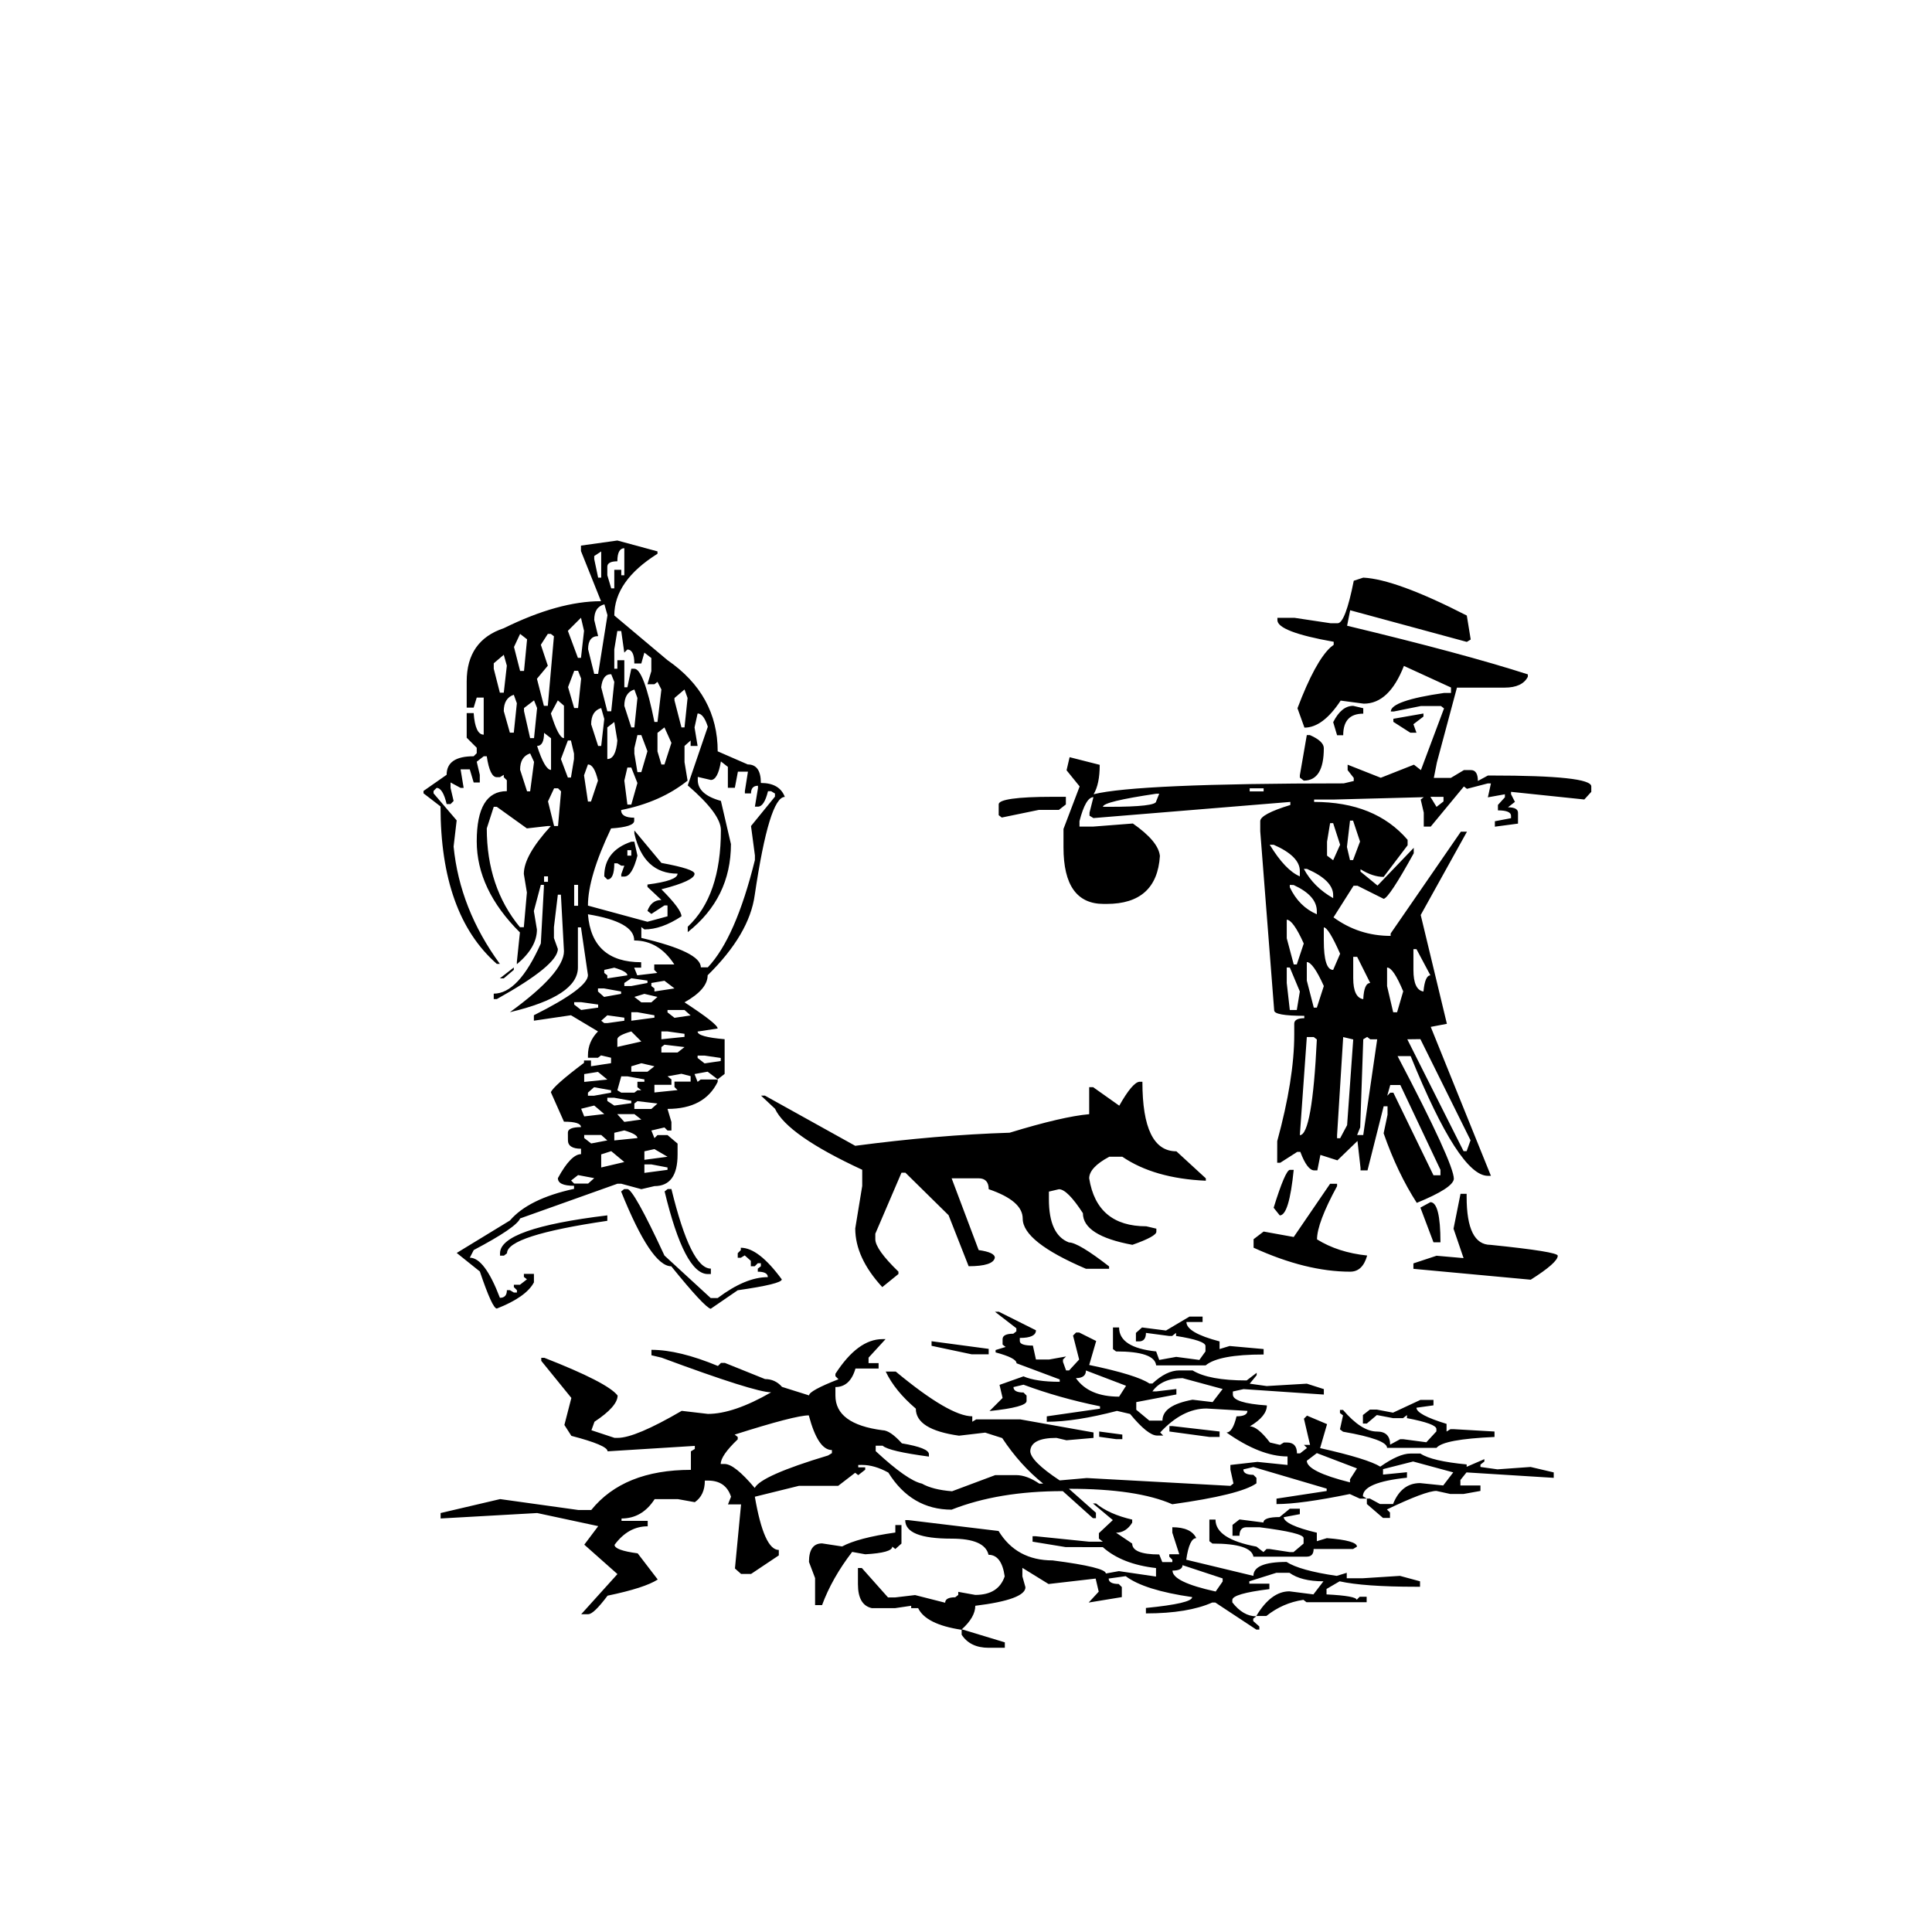 <?xml version="1.0" encoding="UTF-8"?>
<!-- Uploaded to: ICON Repo, www.svgrepo.com, Generator: ICON Repo Mixer Tools -->
<svg fill="#000000" width="800px" height="800px" version="1.1" viewBox="144 144 512 512" xmlns="http://www.w3.org/2000/svg">
 <path d="m307.61 287.24 10.633 2.883v0.629c-7.613 4.777-11.445 10.227-11.445 16.355l14.105 11.852c8.875 6.129 13.293 14.195 13.293 24.152l7.973 3.473c2.297 0 3.469 1.621 3.469 4.91 3.289 0 5.406 1.215 6.352 3.695-2.75 0-5.406 8.652-7.977 26-0.945 6.938-5.137 14.059-12.48 21.27 0 2.477-2.027 4.867-6.129 7.164 5.859 3.828 8.785 6.129 8.785 6.938l-5.316 0.812c0 0.945 2.387 1.621 7.164 2.027v9.191l-1.848 1.441-2.66-2.027-3.469 0.629 0.812 2.074 0.812-0.629h4.508v0.629c-2.344 4.777-6.758 7.164-13.293 7.164l1.035 3.469v2.254h-1.035l-0.809-0.812-3.469 0.812 0.812 2.027 0.812-0.812h2.66l2.66 2.254v2.883c0 5.586-2.027 8.383-6.129 8.383l-3.469 0.812-5.316-1.441h-1.035l-25.773 9.191c-0.676 1.621-4.777 4.414-12.301 8.383l-1.035 2.027c2.613 0 5.273 3.559 7.977 10.633 1.215 0 1.848-0.676 1.848-2.027h0.812l1.035 0.629h0.812v-0.629l-0.812-0.812v-0.629h1.621l1.848-1.441-0.812-0.629v-0.812h2.66v2.254c-1.352 2.57-4.641 4.91-9.824 6.938-0.812 0-2.297-3.289-4.508-9.824l-6.129-4.91 14.105-8.605c3.289-3.828 8.922-6.625 16.988-8.383v-0.812c-2.883 0-4.281-0.676-4.281-2.027 2.297-4.234 4.371-6.352 6.129-6.352v-1.441c-2.297 0-3.469-0.766-3.469-2.254l-0.012-2.031c0-0.945 1.172-1.441 3.469-1.441 0-0.945-1.488-1.441-4.508-1.441l-3.469-7.797c0.406-1.082 3.336-3.695 8.785-7.797v-0.629h1.848v1.531l5.316-0.812 0.004-1.438-2.66-0.629-0.812 0.629h-2.656v-0.629c0-2.477 0.902-4.551 2.66-6.352l-7.164-4.285-9.824 1.441v-1.441c9.551-4.777 14.328-8.336 14.328-10.633l-1.848-12.66h-0.812v10.633c0 5.047-5.992 9.012-18.023 11.852 9.551-6.938 14.328-12.348 14.328-16.176l-0.812-14.961h-0.812l-1.035 8.605v2.883l1.035 2.883c0 2.883-5.406 7.301-16.176 13.293h-0.812v-1.441c4.371 0 8.516-4.414 12.48-13.293l0.812-14.914v-0.629h-0.812l-1.848 6.938 0.812 4.91c0 3.152-1.758 6.219-5.316 9.191v-0.629l0.812-7.797c-7.66-7.613-11.445-15.68-11.445-24.152 0-8.875 2.66-13.293 7.977-13.293v-2.883l-0.812-0.812v-0.629l-1.035 0.629h-0.812c-1.215 0-2.117-1.848-2.66-5.543h-0.812l-1.848 1.441 0.812 3.469v2.027h-1.621l-1.035-3.469h-2.434l0.812 4.91h-0.812l-2.66-1.441v1.441l0.812 3.469-0.812 0.812h-1.035c-0.676-2.883-1.578-4.281-2.66-4.281l-0.812 0.812v0.629l6.129 7.164-0.812 6.938c1.082 11.039 5.184 21.402 12.258 31.09h-0.812c-9.957-8.742-14.914-22.664-14.914-41.727l-4.508-3.469v-0.629l6.129-4.281c0-3.289 2.387-4.91 7.164-4.91l0.812-0.812v-1.441l-2.66-2.66v-6.535h1.848c0.27 3.828 1.172 5.723 2.66 5.723v-9.824h-1.848l-0.812 2.66h-1.848v-6.938c0-7.211 3.289-11.941 9.824-14.105 9.688-4.777 18.293-7.164 25.773-7.164l-5.316-13.293v-1.441zm100.07 204.39h1.035l9.824 4.91c0 1.352-1.441 2.027-4.281 2.027v0.812c0 0.812 1.172 1.215 3.469 1.215l0.812 3.695h3.469l4.508-0.812-0.812 0.812v0.629l0.812 2.254h0.812l2.66-2.883-1.621-6.352 0.812-0.812h0.812l4.508 2.254-1.848 6.352c8.473 1.758 13.789 3.426 15.949 4.91h0.812c2.477-2.297 4.82-3.469 7.164-3.469h3.469c2.883 1.758 7.613 2.66 14.328 2.66l2.66-2.027v0.629l-1.848 2.254 4.508 0.629 10.633-0.629 4.508 1.441v1.441l-21.27-1.441-2.84 0.629v0.812c0 1.488 2.973 2.477 9.012 2.883 0 1.891-1.488 3.738-4.508 5.543 1.352 0 3.152 1.441 5.316 4.281l2.66 0.629 1.035-0.629h0.812c1.758 0 2.66 0.945 2.66 2.883h0.812l1.848-1.441-0.812-0.812h1.621l-1.621-6.938 0.812-0.812 5.316 2.254-1.848 6.352c8.473 1.891 13.789 3.559 15.949 4.91 3.289-2.297 5.949-3.469 7.977-3.469h2.66c2.027 1.352 6.129 2.297 12.258 2.883v0.629l4.688-2.027v0.629l-1.035 0.812v0.629l4.508 0.629 8.785-0.629 6.129 1.441v1.441l-23.117-1.441-1.621 2.027v1.441h5.316v1.441l-4.508 0.812h-3.469l-3.695-0.812c-1.891 0-6.262 1.621-13.113 4.91l0.812 0.812v1.441h-1.848l-4.281-3.695v-1.441h0.812l2.66 1.441h3.469c1.488-3.695 3.875-5.543 7.164-5.543l6.129 0.629 2.66-3.469-10.633-2.883-7.977 2.027v1.441l6.352-0.629-0.016 1.457c-7.797 0.812-11.672 2.477-11.672 4.91l1.035 0.629-1.844 0.004-2.66-1.215c-8.605 1.758-15.051 2.66-19.422 2.66v-1.441l13.293-2.027v-0.629l-19.422-5.723-2.66 0.629c0 0.945 0.902 1.441 2.66 1.441l0.812 0.812v1.441c-2.84 2.027-10.32 3.875-22.305 5.543-6.262-2.75-15.41-4.102-27.395-4.102l7.164 6.352v1.441l-0.809-0.004-7.977-7.164c-11.309 0-21.133 1.621-29.469 4.91-7.074 0-12.707-3.289-16.762-9.824-2.434-1.352-4.777-2.027-6.938-2.027l-1.039 0.004v0.629h1.848v0.629l-1.848 1.441-0.812-0.629-4.508 3.469h-10.41l-11.672 2.883c1.621 9.418 3.738 14.105 6.352 14.105v1.441l-7.344 4.91h-2.66l-1.621-1.441 1.621-16.988h-3.469l0.812-2.027c-0.945-2.883-2.973-4.281-6.129-4.281h-0.812c0 2.613-0.902 4.508-2.66 5.723l-4.508-0.812h-6.129c-2.207 3.426-5.137 5.137-8.785 5.137v0.629h6.938v1.441c-3.426 0-6.352 1.621-8.785 4.91 0 0.945 2.027 1.711 6.129 2.254l5.316 6.938c-2.297 1.488-6.758 2.93-13.293 4.281-2.477 3.289-4.144 4.91-5.137 4.91h-1.848l9.598-10.633-8.785-7.797 3.695-4.91-16.176-3.469-25.594 1.441v-1.441l15.77-3.695 20.684 2.883h3.469c5.723-7.074 14.508-10.633 26.406-10.633v-4.91l1.035-0.629v-0.812l-23.117 1.441c0-1.082-3.199-2.434-9.598-4.102l-1.848-2.883 1.848-7.164-7.977-9.824v-0.812h0.812c11.176 4.371 17.664 7.707 19.422 10.004 0 1.891-2.027 4.234-6.129 6.938l-0.812 2.254 6.129 2.027h0.812c3.152 0 8.785-2.387 16.988-7.164l6.938 0.812c4.508 0 10.094-1.891 16.762-5.723-2.84 0-12.57-3.062-29.062-9.191l-2.66-0.629v-1.441c4.91 0 10.77 1.441 17.617 4.281l0.812-0.812h1.035l10.633 4.281c1.758 0 3.289 0.676 4.508 2.074l7.164 2.254c0-0.812 2.613-2.254 7.797-4.281l-0.812-0.812v-0.629c3.965-6.129 8.109-9.191 12.48-9.191h0.812l-4.508 4.91v1.441h2.66v1.441h-6.129c-0.945 3.289-2.75 4.91-5.316 4.91v2.254c0 5.047 4.144 8.109 12.48 9.191 1.352 0 3.062 1.172 5.137 3.469 4.777 0.812 7.164 1.758 7.164 2.883v0.629c-7.074-0.945-11.176-1.891-12.258-2.883h-1.848v1.441c5.586 5.184 9.688 8.066 12.258 8.605 1.891 1.082 4.551 1.758 7.977 2.027l11.445-4.281h5.543c1.891 0 3.965 0.766 6.129 2.254h1.035c-4.102-3.289-7.707-7.301-10.859-12.074l-4.508-1.441-6.938 0.812c-7.66-1.082-11.445-3.469-11.445-7.164-3.695-3.152-6.352-6.398-7.977-9.824h2.66c9.551 7.93 16.312 11.852 20.277 11.852v1.441l1.035-0.629h11.672l19.422 3.469v1.441l-7.164 0.629-2.66-0.629c-4.508 0-6.805 1.172-6.938 3.469 0 1.758 2.613 4.371 7.797 7.797l7.164-0.629 38.074 2.074 0.812-0.629-0.812-3.695v-1.215l7.164-0.812 7.977 0.812v-2.254c-4.777 0-10.184-2.117-16.176-6.352 1.082 0 1.984-1.441 2.66-4.281 1.891 0 2.883-0.496 2.883-1.441l-10.859-0.629c-4.234 0-8.336 2.117-12.258 6.352l0.812 0.812h-1.621c-1.621 0-4.012-1.891-7.164-5.723l-3.469-0.812c-7.254 1.891-13.426 2.883-18.609 2.883v-1.441l14.105-2.027 0.004-0.633c-7.344-1.488-14.105-3.426-20.277-5.723l-2.66 0.629c0 0.945 0.902 1.441 2.66 1.441l0.812 0.812v1.441c0 1.082-3.289 1.984-9.824 2.66l3.469-3.469-0.812-3.469 6.352-2.254c2.164 0.945 5.406 1.441 9.598 1.441v-0.629l-11.445-4.281c0-0.945-1.848-1.891-5.543-2.883v-0.629l2.66-0.812-0.812-0.629v-1.441c0-0.945 0.945-1.441 2.84-1.441l0.812-0.629v-0.812zm-132.83-133.82-1.848 5.723c0 10.363 2.93 19.105 8.785 26.18h1.035l0.812-9.191-0.812-4.91c0-3.289 2.387-7.481 7.164-12.707h-0.812l-5.543 0.629-7.977-5.723zm0-38.031v1.441l1.621 6.352h1.035l0.812-7.164-0.812-2.883zm5.316 80.613v0.629l-2.66 2.254h-1.035zm24.781 65.695v1.441c-17.754 2.613-26.586 5.453-26.586 8.605l-0.812 0.629h-1.035v-0.629c0-4.414 9.465-7.75 28.434-10.047zm-27.441-133.64 1.621 5.723h1.035l0.812-7.797-0.812-2.254c-1.754 0.586-2.656 2.027-2.656 4.328zm4.328-20.457-1.621 3.469 1.621 6.352h1.035l0.812-8.383zm0 36 1.848 5.723h0.812l1.035-7.797-1.035-2.254c-1.805 0.59-2.66 2.031-2.66 4.328zm1.035-16.355v0.812l1.621 7.164h1.035l0.812-7.977-0.812-2.027zm6.309-19.645-1.848 2.883 1.848 5.543-2.883 3.469 1.848 7.164h1.035l1.621-18.43-0.812-0.629h-0.809zm-0.992 26.223c0 2.297-0.629 3.469-1.848 3.469 1.352 4.234 2.613 6.352 3.695 6.352v-8.383zm0 38.031v1.441h1.035v-1.441zm2.66-23.34-1.621 3.469 1.621 6.535h1.035l0.812-9.191-0.812-0.812h-1.035zm0.988-23.297-1.848 3.469c1.352 4.371 2.523 6.535 3.469 6.535v-8.605zm2.66 10.633-1.848 4.91 1.848 4.91h0.812l0.812-4.91v-1.441l-0.812-3.469zm0-29.062 2.66 7.164h0.812l0.812-7.164-0.812-3.469zm1.668 10.633-1.621 4.281 1.621 5.543h1.035l0.812-7.797-0.812-2.074h-1.035zm-0.812 135.04 0.812 0.812h3.695l1.621-1.441-4.281-0.812zm0.812-78.355v5.543h1.035v-5.543zm0 31.09v0.629l1.848 1.441 4.508-0.629v-0.812l-4.508-0.629zm1.848 28.25 0.812 2.027 5.316-0.629-2.66-2.254zm1.801-91.242-1.035 2.883 1.035 6.938h0.812l1.848-5.543c-0.676-2.883-1.535-4.277-2.66-4.277zm-0.992 82.051v2.074l6.129-0.629-2.477-2.027zm0 16.133v0.812l1.848 1.441 4.281-0.812-1.621-1.441zm2.66-136.48 1.035 4.281c-1.758 0-2.66 1.172-2.66 3.469l1.621 6.535h1.035l2.477-15.547-0.812-2.883c-1.84 0.492-2.695 1.844-2.695 4.144zm27.395 24.781-0.812 3.695 0.812 4.91h-1.848v-1.441l-1.621 1.441v4.281l0.812 4.91c-4.777 3.828-10.633 6.398-17.617 7.797 0 1.352 1.172 2.027 3.469 2.027v0.812c0 1.082-2.027 1.758-6.129 2.027-4.102 8.605-6.129 15.41-6.129 20.457l15.77 4.281 5.316-1.441v-2.883l-0.809-0.004-3.469 2.254-1.035-0.812c0.676-1.891 1.891-2.883 3.695-2.883l-3.695-3.469v-0.629c5.316-0.676 7.977-1.621 7.977-2.883-5.992 0-9.824-3.559-11.445-10.633v-0.812l7.164 8.605c5.859 1.082 8.785 2.027 8.785 2.883 0 1.215-2.93 2.613-8.785 4.102 3.559 3.559 5.316 5.949 5.316 7.164-3.559 2.344-6.805 3.469-9.824 3.469l-0.812-0.629v2.883c10.5 2.477 15.77 5.047 15.77 7.797h1.848c4.91-5.184 9.059-14.645 12.48-28.434l0.004-1.219-1.035-7.797 6.352-7.797v-0.812l-1.035-0.629h-0.812c-0.676 2.75-1.578 4.102-2.66 4.102h-0.812l0.812-4.91v-0.629c-1.215 0-1.848 0.676-1.848 2.027h-1.621v-0.629l0.812-5.137h-2.66l-0.812 4.281h-1.848v-5.543l-1.848-1.441c-0.539 3.289-1.441 4.91-2.66 4.91l-3.469-0.812v0.812c0 2.57 2.027 4.414 6.129 5.543l2.66 11.445c0 9.551-3.828 17.305-11.445 23.34v-1.441c5.859-5.453 8.785-13.969 8.785-25.594 0-2.883-2.93-6.805-8.785-11.852l5.316-15.547c-0.719-2.297-1.621-3.516-2.703-3.516zm-29.062 53.215c0.676 8.473 5.406 12.707 14.105 12.707v1.441h-1.848l0.812 2.027 5.316-0.629-0.812-0.812v-1.441h5.316c-2.75-4.234-6.262-6.352-10.633-6.352 0.043-3.293-4.059-5.59-12.258-6.941zm0 47.27v0.812h1.621l4.508-0.812v-0.629l-4.508-0.812zm0.855-97.602 1.848 5.723h0.812l0.812-7.164-0.812-2.883c-1.805 0.539-2.66 1.98-2.66 4.324zm0.812-44.609v0.812l1.035 4.91h0.812v-6.938zm0.992 114.59v0.812l1.621 1.441 4.508-0.812-0.004-0.629-4.508-0.812zm0.855-79.797 1.621 6.352h1.035l0.812-7.797-0.812-2.027c-1.531-0.043-2.387 1.129-2.656 3.473zm0 88.359 0.812 0.629h0.812l4.508-0.629v-0.812l-4.508-0.629zm0 35.418v3.469l6.129-1.441-3.469-2.883zm7.977-82.863h0.812l0.812 3.695c-0.945 3.695-2.117 5.543-3.469 5.543h-0.812l-0.004-0.633 0.812-2.254h-0.812l-1.035-0.629h-0.812c0 2.883-0.629 4.281-1.848 4.281l-0.812-0.812c0-4.508 2.391-7.57 7.168-9.191zm-7.168 33.973v0.812l0.812 0.629v0.812l5.316-0.812c0-0.676-1.172-1.352-3.469-2.027zm0.812-106.84v2.254l1.035 3.469h0.812v-4.91h1.848v1.441h0.812v-7.164c-1.215 0-1.848 1.172-1.848 3.469-1.758 0-2.66 0.496-2.66 1.441zm0 42.582v8.383c1.488 0 2.387-1.621 2.66-4.91l-0.812-4.91zm0 98.184v0.812l1.848 1.215 4.508-0.629v-0.629l-4.508-0.812h-1.848zm2.66-123.78-0.812 4.91v5.137h0.812v-2.254h1.848v7.164h0.812l1.035-4.91h0.812c1.621 0 3.426 4.688 5.316 14.105h0.812l1.035-8.605-1.035-2.027-0.812 0.629h-1.852l1.035-3.469v-3.469l-1.848-1.441-0.812 2.883h-1.848c0-2.434-0.629-3.695-1.848-3.695l-0.812 0.812-0.812-5.723h-1.035zm-0.812 133.02v2.027l6.129-0.629c0-0.676-1.172-1.352-3.469-2.027zm0.812-24.781v2.027l6.352-1.441-2.66-2.66c-2.477 0.719-3.691 1.398-3.691 2.074zm1.035 9.82-1.035 3.695 1.035 0.629h3.469l0.812-0.629h1.035l-1.035-0.812v-1.441h1.848v-0.629l-4.508-0.812zm-1.035 10.051 1.848 2.027 4.508-0.629-1.848-1.441h-4.508zm2.656 19.824c1.082 0 4.371 5.859 9.824 17.617l12.258 11.266h1.848c4.91-3.695 9.328-5.543 13.293-5.543 0-0.945-0.902-1.441-2.66-1.441v-0.809l0.812-0.629v-0.812h-0.812l-0.812 0.812h-1.035v-1.441l-1.621-1.441-1.035 0.629h-0.812v-1.215l0.812-0.812v-0.629c3.152 0 6.758 2.793 10.859 8.383 0 0.812-3.875 1.758-11.672 2.883l-7.164 4.91c-1.082-0.27-4.598-4.012-10.453-11.266-3.559 0-7.977-6.625-13.293-19.824l0.812-0.629zm-0.809-128.06 1.848 5.723h0.812l0.812-7.797-0.812-2.254c-1.762 0.543-2.66 1.984-2.66 4.328zm0.809 16.355-0.809 3.469 0.812 6.352h1.035l1.621-5.723-1.621-4.102zm-0.809 57.09v0.812h1.848l4.281-0.812v-0.629l-4.281-0.629zm0.809-35.191v1.441h1.035v-1.441zm1.039 42.941v2.254l6.129-0.812-0.004-0.629-4.508-0.812zm0 14.332v1.441h4.281l1.848-1.441-3.469-0.812zm1.621-87.777-0.812 3.469v1.441l0.812 4.91h1.035l1.621-5.543-1.621-4.281c0 0.004-1.035 0.004-1.035 0.004zm-0.812 69.391 1.848 1.441h2.66l1.621-1.441-3.469-0.812zm0.812 27.621-0.812 0.629v1.441h4.508l1.621-1.441zm1.848 13.293v2.254l6.129-0.812-3.469-2.027zm0 3.469v2.254l6.129-0.812v-0.629l-4.281-0.812zm1.848-48.078v0.812l0.812 0.629v0.812l5.316-0.812-2.66-2.027zm4.281 24.738 1.035 0.812v1.441h-4.508v2.027l6.129-0.629-0.812-0.812v-1.441h4.281v-1.441l-2.434-0.629zm-2.66-91.02v4.91l1.035 3.469h0.812l1.848-5.723-1.848-4.102zm1.035 79.168v2.027l6.129-0.629v-0.812l-4.508-0.629h-1.621zm0.812 3.473-0.812 0.629v1.441h4.281l1.848-1.441zm1.848 38.254c3.426 14.059 6.894 21.086 10.453 21.086v1.441h-0.812c-4.102 0-7.93-7.301-11.445-21.898l0.812-0.629zm-1.035-47.449v0.629l1.848 1.441 4.281-0.629-1.621-1.441zm1.844-82.684v0.629l1.848 7.164h0.812l0.812-7.797-0.812-2.254zm6.129 94.762v0.629l1.848 1.441 4.281-0.629v-0.812l-4.281-0.629zm9.824 100.44 0.812 0.629v0.629c-3.019 2.883-4.508 5.047-4.508 6.535h1.035c1.758 0 4.414 2.117 7.977 6.352 1.082-2.164 7.57-5.047 19.422-8.605l1.035-0.629v-0.812c-2.477 0-4.508-3.062-6.129-9.191-2.434 0-9.012 1.715-19.645 5.094zm107.24-93.5h0.812c0 12.258 2.973 18.43 9.012 18.43l7.797 7.164v0.629c-9.148-0.406-16.492-2.523-22.125-6.352h-3.469c-3.559 1.891-5.316 3.828-5.316 5.723 1.352 8.473 6.398 12.707 15.141 12.707l2.66 0.629v0.812c0 0.812-2.117 1.984-6.352 3.469-8.742-1.621-13.113-4.414-13.113-8.383-2.75-4.234-4.867-6.352-6.352-6.352l-2.66 0.629v2.027c0 6.262 1.758 10.094 5.316 11.445 1.621 0 5.184 2.117 10.633 6.352v0.629h-6.129c-11.176-4.777-16.762-9.191-16.762-13.293 0-3.152-2.973-5.723-9.012-7.797 0-1.891-0.902-2.883-2.66-2.883h-7.164l7.164 19.016c2.883 0.406 4.281 1.082 4.281 2.027-0.27 1.488-2.613 2.254-6.938 2.254l-5.316-13.52-11.445-11.266h-1.035l-6.938 16.176v1.441c0 1.758 2.027 4.641 6.129 8.605v0.629l-4.281 3.469c-4.777-5.184-7.164-10.363-7.164-15.547l1.848-11.266v-4.281c-13.246-6.129-20.953-11.535-23.117-16.176l-3.695-3.469h1.035l23.926 13.293c14.328-1.891 27.98-3.062 40.914-3.469 9.418-2.883 16.445-4.508 21.086-4.91v-7.164h1.035l6.938 4.91c2.297-4.086 4.098-6.203 5.316-6.34zm-64.66 117.47h1.621v4.91l-1.621 1.441-0.812-0.629c0 1.082-2.387 1.758-7.164 2.027l-3.469-0.629c-3.559 4.641-6.219 9.328-7.977 14.105h-1.848v-7.168l-1.621-4.281c0-3.289 1.172-4.91 3.469-4.91l5.316 0.812c2.75-1.488 7.434-2.75 14.105-3.695zm52.359-5.723h0.812c2.297 1.891 5.496 3.336 9.598 4.281v0.812c-1.082 1.758-2.523 2.66-4.281 2.66l4.281 2.883c0 1.891 2.387 2.883 7.164 2.883l0.812 2.027h2.66v-0.629l-0.812-0.812-0.004-0.633h2.66l-1.848-5.723v-1.441c3.289 0 5.406 0.945 6.352 2.883-1.215 0-2.117 1.891-2.66 5.723l17.797 4.281c0-2.434 2.93-3.695 8.785-3.695 2.297 1.488 6.758 2.75 13.293 3.695l2.66-0.812v1.441h4.281l9.824-0.629 5.316 1.441v1.441h-1.035c-9.281 0-16.043-0.496-20.277-1.441l-3.469 2.027v1.441c5.316 0.27 7.977 0.766 7.977 1.441l0.809-0.812h1.848v1.441h-15.949l-0.812-0.629c-3.695 0.539-6.938 1.984-9.824 4.281h-2.66c2.613-4.371 5.543-6.535 8.785-6.535l6.352 0.812 2.66-3.469c-3.965 0-6.938-0.766-9.012-2.254h-3.469l-7.164 2.254v0.629h5.316v1.441c-6.535 0.812-9.824 1.758-9.824 2.883v0.629c1.891 2.434 4.012 3.695 6.352 3.695l-0.812 0.629v0.629l1.621 1.441v0.812h-0.812l-10.859-7.164h-0.812c-4.234 1.891-10.094 2.883-17.574 2.883v-1.441c8.199-0.812 12.258-1.758 12.258-2.883-8.473-1.215-14.328-3.062-17.617-5.543l-4.508 0.629c0 0.945 0.902 1.441 2.66 1.441l0.824 0.82v2.66l-8.785 1.441 2.66-2.883-0.812-3.469-12.48 1.441-6.938-4.281v2.254l0.812 2.883c0 2.164-4.414 3.828-13.293 4.91 0 2.027-1.215 4.144-3.695 6.352-6.262-0.945-10.094-2.883-11.445-5.723h-1.848v-0.629l-4.281 0.629h-6.133c-2.477-0.539-3.695-2.66-3.695-6.352v-4.281h1.035l6.938 7.797h1.848l5.316-0.629 7.977 2.027c0-0.945 0.902-1.441 2.66-1.441l0.812-0.629v-0.812l4.508 0.812c4.102 0 6.668-1.621 7.797-4.91-0.539-3.828-1.984-5.723-4.281-5.723-0.676-2.883-3.965-4.281-9.824-4.281-8.199 0-12.258-1.621-12.258-4.91h0.812l23.926 2.883c3.152 5.184 7.93 7.797 14.328 7.797 9.418 1.215 14.105 2.387 14.105 3.469l3.469-0.629 9.824 1.441v-2.254c-5.992-0.676-10.723-2.523-14.105-5.543l-9.824-0.008-8.785-1.441v-1.441h0.812l14.105 1.441h3.695l-1.035-0.812v-1.441l3.695-3.469zm-42.762-42.988 15.141 2.027v1.441h-4.508l-10.633-2.254zm7.973 76.332 11.445 3.469v1.441h-4.281c-3.289 0-5.676-1.172-7.164-3.469zm24.152-220.61h3.469v2.027l-1.848 1.441h-5.316l-9.824 2.027-0.812-0.629v-2.883c0.004-1.262 4.781-1.984 14.332-1.984zm82.281-58.082c5.723 0.27 14.871 3.606 27.441 10.047l1.035 6.352-1.035 0.629-30.91-8.383-0.812 4.102c20.457 4.91 36.406 9.191 47.898 12.887v0.629c-0.945 1.891-3.019 2.883-6.129 2.883h-12.66l-5.316 19.824-0.812 4.102h4.508l3.469-2.074h1.848c1.215 0 1.848 0.945 1.848 2.883l2.66-1.441h0.812c17.754 0 26.586 0.945 26.586 2.883v1.441l-1.848 2.027-19.422-2.027v0.629l1.035 2.027-1.848 1.441c1.758 0 2.66 0.496 2.66 1.441v2.883l-6.129 0.812v-1.441l4.281-0.812v-0.629c0-0.945-1.172-1.441-3.469-1.441v-1.441l1.848-2.027-0.008-0.797-4.508 0.812 0.812-3.695h-0.812l-5.543 1.441-0.812-0.629-8.785 10.633h-1.848v-3.695l-0.812-3.469 0.812-0.629-23.926 0.629h-5.137v0.629c10.77 0 19.016 3.336 24.781 10.047v1.441l-6.352 8.383c-1.891 0-3.965-0.676-6.129-2.027v0.629l4.508 3.695 9.598-10.004v1.441c-4.371 7.93-7.027 11.941-7.977 12.074l-6.938-3.469h-1.035l-5.316 8.383c4.508 3.289 9.551 4.91 15.141 4.91v-0.629l18.609-26.988h1.621l-12.258 22.078 6.938 28.84-4.281 0.812 15.949 39.473h-0.812c-5.047 0-11.895-10.59-20.457-31.723h-3.469c9.957 18.969 14.914 29.828 14.914 32.531-0.137 1.621-3.426 3.738-9.824 6.352-3.426-5.316-6.352-11.445-8.785-18.43l1.035-4.91v-2.254h-1.027l-4.281 16.988h-1.848v-0.629l-0.812-7.164-5.316 5.137-4.508-1.441-0.812 4.102h-0.812c-1.215 0-2.477-1.621-3.695-4.91h-0.812l-4.508 2.883h-0.812l0.012-5.727c2.973-10.906 4.508-20.32 4.508-28.254v-2.883c0-0.945 0.902-1.441 2.66-1.441v-0.629c-5.316 0-7.977-0.496-7.977-1.441l-3.695-47.492v-2.66c0-1.215 2.66-2.66 7.977-4.281v-0.812l-52.184 4.281-1.035-0.629v-0.812l1.035-4.102c-1.352 0-2.613 2.117-3.695 6.352v1.441h3.695l10.453-0.812c4.508 3.152 6.894 5.992 7.164 8.605-0.539 8.473-5.273 12.707-14.105 12.707h-0.812c-7.074 0-10.633-4.957-10.633-14.961v-4.91l4.281-11.266-3.469-4.281 0.812-3.469 7.977 2.027c0 3.426-0.539 5.992-1.621 7.797 7.481-1.891 29.605-2.883 66.281-2.883l2.66-0.629v-0.812l-1.621-2.074v-1.441l8.785 3.469 8.785-3.469 1.848 1.441 6.129-16.355-0.812-0.629h-5.316l-7.164 1.445h-0.812c0-1.891 4.688-3.559 14.105-4.91h1.848v-1.441l-12.48-5.723c-2.613 6.668-6.129 10.004-10.633 10.004l-6.129-0.812c-3.152 4.777-6.352 7.164-9.598 7.164l-1.848-5.137c3.152-8.336 6.082-13.699 8.785-16.176l0.812-0.629v-0.812c-9.957-1.758-14.914-3.695-14.914-5.723v-0.629h4.508l9.598 1.441h1.848c1.352 0 2.793-3.738 4.281-11.266zm-73.492 210.11c0 1.352-0.902 2.027-2.66 2.027 2.297 3.289 6.129 4.91 11.445 4.91l1.848-2.883zm3.512 16.176 6.129 0.812v1.215h-1.621l-4.508-0.629zm0.992-165.55h1.621c8.336 0 12.48-0.496 12.48-1.441l0.812-2.027h-0.812c-9.371 1.395-14.102 2.523-14.102 3.469zm22.938 135.09h3.469v1.441l-4.281 0.004c0 1.891 2.93 3.606 8.785 5.137v2.027l2.66-0.812 9.012 0.812v1.441c-7.93 0-13.023 0.945-15.367 2.883h-13.113c-0.27-2.477-3.828-3.695-10.633-3.695l-0.812-0.629v-5.723h1.621c0 3.559 3.289 5.676 9.824 6.352l0.812 2.254 4.508-0.812 6.129 0.812 1.621-2.254v-1.441c0-0.945-2.613-1.848-7.797-2.66v-0.812l-1.035 0.812h-0.812l-6.129-0.812c0 1.488-0.629 2.254-1.848 2.254h-0.812v-2.254l1.621-1.441 6.352 0.812zm-9.824 19.828h1.035l5.316-0.629v1.441l-10.633 2.027v2.027l3.469 2.883h3.469c0-2.75 2.66-4.551 7.977-5.543l5.316 0.629 2.66-3.469-10.633-2.883c-3.695 0.047-6.356 1.219-7.977 3.516zm4.508 9.191h0.812l12.48 1.441v1.441h-2.66l-10.633-1.441zm3.469 36.859c0 0.945-0.902 1.441-2.66 1.441 0 2.027 3.828 3.875 11.445 5.543l1.848-2.66v-0.812zm28.43-14.961h2.66v1.441l-4.281 0.812c0.137 1.352 3.062 2.75 8.785 4.102v2.254l2.66-0.812c5.316 0.406 7.977 1.172 7.977 2.254l-1.035 0.629h-10.453c0 1.352-0.629 2.027-1.848 2.027h-14.105c-0.406-2.297-4.012-3.469-10.859-3.469l-0.812-0.629v-5.723h1.621c0 3.426 3.606 5.812 10.859 7.164l1.848 1.441 0.812-0.812h0.812l5.316 0.812h1.035l2.66-2.254v-1.441c0-0.945-3.875-1.891-11.672-2.883h-3.469c-1.215 0-1.848 0.766-1.848 2.254h-1.848v-2.883l1.848-1.441 6.352 0.812c0-0.945 1.441-1.441 4.281-1.441zm-10.633-190.91v0.812h3.695v-0.812zm21.312 104.8h1.848v0.629c-3.559 6.535-5.316 11.266-5.316 14.105 3.695 2.297 8.109 3.738 13.293 4.281-0.812 2.883-2.297 4.281-4.508 4.281-7.797 0-16.312-2.117-25.594-6.352v-2.254l2.66-2.027 7.977 1.441zm-15.996-89.848c2.75 4.508 5.406 7.301 7.977 8.383v-1.441c0-2.57-2.297-4.91-6.938-6.938zm5.316 86.156h1.035c-0.812 8.066-2.027 12.074-3.695 12.074l-1.621-2.027c2.031-6.578 3.473-9.914 4.281-10.047zm-0.809-66.285v4.91l1.848 6.938h0.812l1.848-5.543c-1.895-4.231-3.426-6.305-4.508-6.305zm0 12.664v4.102l0.812 7.164h1.848l0.812-4.91-2.66-6.352zm0.809-21.898v0.629c1.621 3.426 4.012 5.812 7.164 7.164v-0.812c0-2.75-2.027-5.047-6.129-6.938zm4.508-39.699h0.812c2.477 1.082 3.695 2.254 3.695 3.469 0 5.723-1.758 8.605-5.316 8.605l-1.035-0.812v-0.629zm0 80.027-1.848 26c2.164 0 3.695-8.473 4.508-25.367l-0.812-0.629zm-0.812-44.609c1.758 3.289 4.371 5.859 7.797 7.797v-0.812c0-2.57-2.297-4.91-6.938-6.938l-0.859-0.004zm0.812 24.738v4.91l1.848 7.164h0.812l1.848-5.723c-1.895-4.234-3.426-6.352-4.508-6.352zm2.66 130.13-2.66 2.027c0 1.891 3.828 3.828 11.445 5.723v-0.812l1.848-2.883zm1.844-139.32v3.469c0 5.184 0.812 7.797 2.477 7.797l1.848-4.281c-2.07-4.684-3.512-6.984-4.324-6.984zm1.668-27.621-0.812 4.91v3.695l1.621 1.215 1.848-4.102-1.848-5.723c0.004 0.004-0.809 0.004-0.809 0.004zm6.129-31.09 2.66 0.629v1.441c-3.559 0-5.316 1.891-5.316 5.723h-1.621l-1.035-3.469c1.484-2.926 3.238-4.324 5.312-4.324zm-2.66 87.777-1.621 26v0.812h0.812l1.848-3.469 1.621-22.711zm20.457 96.156h3.469v1.441l-4.508 0.629c0 1.215 2.66 2.66 7.977 4.281v2.027l1.035-0.629h0.812l10.859 0.629v1.441c-9.012 0.406-14.105 1.352-15.367 2.883l-13.105 0.004c0-1.488-3.875-2.93-11.672-4.281l-0.812-0.629 0.812-3.695-0.812-0.629v-0.812h0.812c3.289 3.828 6.262 5.723 9.012 5.723 2.297 0 3.469 1.172 3.469 3.469l2.66-1.441h0.812l6.129 0.812 2.66-2.883v-0.629c0-0.945-2.613-1.891-7.797-2.883v-0.812l-1.035 0.812h-2.66l-4.285-0.82-2.66 2.254h-1.035v-2.254l1.848-1.441h1.848l4.281 0.812zm-18.652-153.47-0.812 6.938 0.812 3.469h0.812l1.848-4.91-1.848-5.543h-0.812zm0.855 36v5.723c0 3.426 0.902 5.273 2.66 5.543 0.137-2.883 0.766-4.281 1.848-4.281l-3.469-6.938h-1.035zm2.66 21.902-0.812 23.34-0.812 2.027h1.621l3.695-25.367h-1.848l-0.812-0.629zm6.309-19.016v4.91l1.621 6.938h1.035l1.621-5.543c-1.754-4.188-3.152-6.305-4.277-6.305zm0.855 31.09-0.812 2.883 0.812-0.812h0.812l10.633 21.898h1.848v-1.441l-10.633-22.484h-2.66zm8.785-98.41v0.812l-2.66 2.027 0.812 2.254h-1.621l-4.508-2.883v-0.812zm-4.281 86.336 14.914 29.648h0.812l1.035-2.883-13.293-26.809zm1.625-23.93v5.543c0 3.559 0.902 5.453 2.66 5.723 0.27-2.883 0.902-4.281 1.848-4.281l-3.695-6.938h-0.812zm12.48 64.887h1.621v0.812c0 8.473 2.117 12.707 6.352 12.707 11.895 1.215 17.797 2.164 17.797 2.883 0 1.215-2.387 3.336-7.164 6.352l-31.09-2.883v-1.441l6.129-2.027 7.164 0.629-2.66-7.797zm-7.977 2.207c1.758 0 2.66 3.559 2.66 10.633h-1.848l-3.469-9.191zm0-107.42 1.621 2.66 1.848-1.441v-1.215z"/>
</svg>